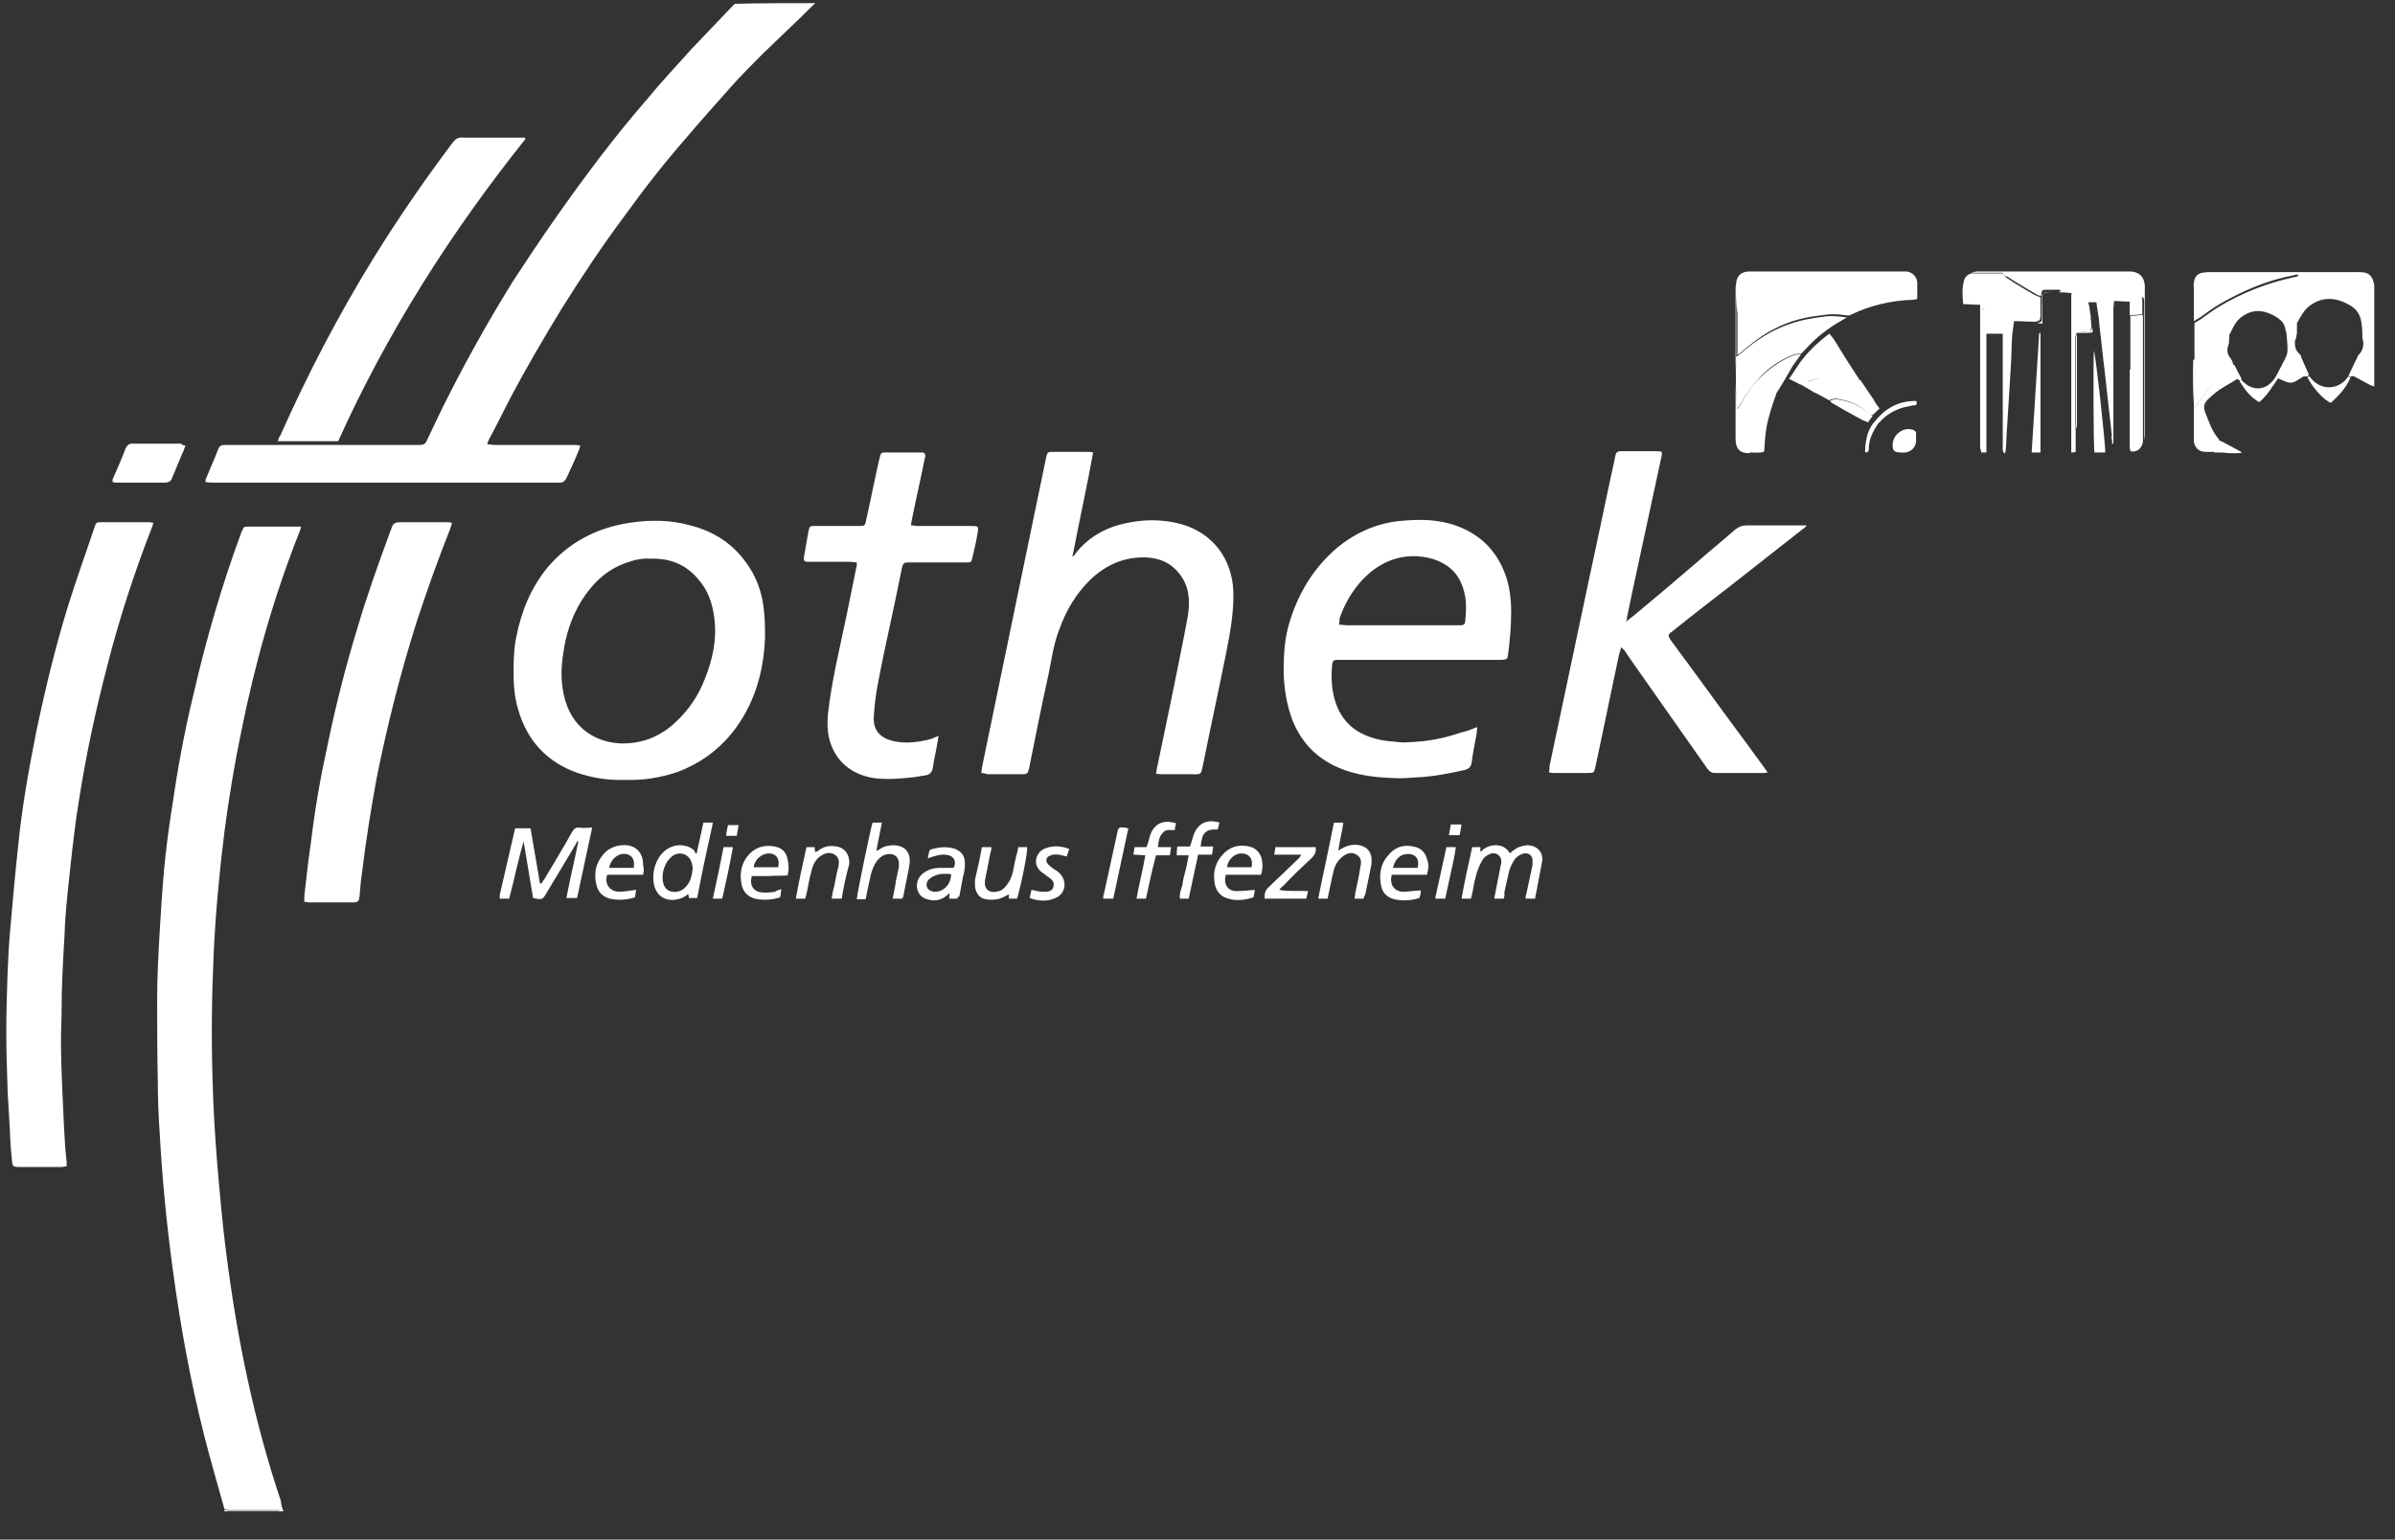 <?xml version="1.0" encoding="UTF-8"?>
<svg width="381px" height="245px" viewBox="0 0 381 245" xmlns="http://www.w3.org/2000/svg" xmlns:xlink="http://www.w3.org/1999/xlink" version="1.1">
 <rect x="0" y="0" width="381" height="245" fill="#333333" stroke="none"/>
 <!-- Generated by Pixelmator Pro 2.1.2 -->
 <path id="Pfad" d="M35.699 240.5 C35.699 240.4 35.699 240.299 35.699 240.199 35.899 240.299 36.2 240.4 36.4 240.4 L44.199 240.4 C44.462 240.313 44.725 240.302 44.854 240.1 44.724 240.299 44.461 240.301 44.199 240.301 41.599 240.301 39 240.301 36.4 240.301 36.2 240.301 35.899 240.202 35.699 240.102 34.599 236.202 33.5 232.4 32.5 228.5 30.3 219.8 28.7 211.001 27.5 202.102 26.5 194.802 25.8 187.501 25.4 180.201 25.2 177.401 25.1 174.501 25.1 171.701 25 167.501 25 163.2 25 159 25 155.4 25.2 151.901 25.4 148.301 25.6 145.001 25.8 141.7 26.1 138.4 26.4 135.2 26.801 132.1 27.301 128.9 28.201 122.701 29.301 116.5 30.801 110.4 32.801 101.701 35.3 93.101 38.4 84.701 38.4 84.601 38.5 84.5 38.5 84.5 38.8 83.8 38.8 83.801 39.5 83.801 L45.4 83.801 47.9 83.801 C47.8 84.101 47.799 84.3 47.699 84.5 43.599 94.8 40.6 105.401 38.4 116.301 37.3 121.601 36.399 127.001 35.699 132.4 34.899 138.8 34.3 145.202 34 151.602 33.7 158.101 33.601 164.701 33.801 171.201 33.901 176.001 34.2 180.901 34.6 185.701 35 190.301 35.4 194.9 36 199.5 37.7 212.9 40.399 226.101 44.699 238.9 44.699 239.2 44.8 239.6 44.9 240 45 240.2 45 240.3 45.1 240.5 42 240.5 38.799 240.5 35.699 240.5 Z M3 185.701 C2.1 185.701 2 185.601 1.9 184.701 1.8 183.901 1.799 183.2 1.699 182.4 1.599 181.1 1.6 179.802 1.5 178.602 1.4 176.902 1.299 175.1 1.199 173.4 1.199 173.3 1.199 173.202 1.199 173.102 1.099 170.102 1 167.102 1 164.102 1 161.102 1.099 158 1.199 155 1.299 152.7 1.4 150.501 1.6 148.201 2 143.601 2.4 139.1 2.9 134.5 3.5 128.4 4.601 122.301 5.801 116.301 7.201 109.601 8.801 103 10.801 96.5 12.101 92.3 13.6 88.2 15 84 15.3 83.1 15.299 83.102 16.199 83.102 L23.5 83.102 C23.8 83.102 24 83.101 24.4 83.201 24.3 83.601 24.2 83.802 24.1 84.102 21.3 91.302 18.9 98.701 17 106.201 15.2 113.101 13.7 120.102 12.6 127.102 12 130.702 11.599 134.3 11.199 137.9 10.899 140.6 10.6 143.402 10.4 146.102 10.3 147.402 10.299 148.7 10.199 149.9 9.999 153.4 9.801 157.002 9.801 160.602 9.801 162.302 9.699 164.002 9.699 165.602 9.699 168.102 9.8 170.701 9.9 173.201 10 175.401 10.099 177.501 10.199 179.701 10.299 181.401 10.4 183.2 10.6 184.9 L10.6 185.602 C10.3 185.602 10.001 185.701 9.801 185.701 7.501 185.701 5.3 185.701 3 185.701 Z M49.201 143.602 C49.001 143.602 48.7 143.502 48.4 143.502 48.4 142.902 48.4 142.401 48.5 141.801 48.8 139.101 49.1 136.401 49.5 133.801 50.1 128.701 51 123.601 52.1 118.602 53.4 112.302 55 106.001 56.9 99.801 58.4 94.701 60.2 89.701 62 84.801 62.1 84.501 62.201 84.302 62.301 84.002 62.501 83.302 62.9 83.102 63.6 83.102 L65.9 83.102 70.9 83.102 C71.2 83.102 71.5 83.101 71.9 83.201 71.8 83.601 71.7 83.901 71.6 84.201 69.7 89.001 67.901 94.002 66.301 98.902 63.701 107.102 61.6 115.403 59.9 123.902 59 128.902 58.2 133.801 57.6 138.801 57.4 140.101 57.301 141.302 57.201 142.602 57.101 143.402 57 143.602 56.1 143.602 53.8 143.602 51.501 143.602 49.201 143.602 Z M165.887 143.314 C165.199 143.302 164.499 143.15 163.799 142.9 163.899 142.4 164 142.002 164.1 141.602 164.7 141.702 165.299 141.9 165.799 141.9 L166.6 141.9 C167.1 141.8 167.5 141.602 167.6 141.002 167.7 140.502 167.5 140.101 167.1 139.801 166.6 139.401 166.1 139.101 165.6 138.701 164.8 138.001 164.6 137.101 165 136.201 165.3 135.601 165.699 135.202 166.299 135.002 167.599 134.502 168.8 134.602 170.1 135.102 170 135.502 169.799 135.901 169.699 136.301 169.299 136.201 168.9 136.102 168.5 136.002 168.1 136.002 167.599 135.902 167.199 136.102 166.399 136.302 166.199 137.002 166.799 137.602 166.999 137.802 167.3 138.001 167.5 138.201 167.8 138.401 168.2 138.6 168.5 138.9 169.8 140.1 169.6 142.2 167.9 142.9 167.25 143.2 166.574 143.327 165.887 143.314 Z M148.615 143.277 C148.387 143.277 148.15 143.251 147.9 143.201 146.8 143.001 146.1 142.402 145.9 141.402 145.7 140.402 146.2 139.301 147.1 138.801 147.8 138.301 148.7 138.102 149.5 138.102 L151.701 138.102 C152.201 137.202 151.8 136.302 150.9 136.102 150.2 135.902 149.501 136.001 148.801 136.201 148.401 136.301 148.1 136.402 147.6 136.602 147.7 136.202 147.701 135.902 147.801 135.602 147.801 135.302 148.001 135.202 148.301 135.102 149.401 134.802 150.501 134.702 151.701 135.002 152.901 135.402 153.5 136.102 153.5 137.402 153.5 138.102 153.401 138.802 153.201 139.502 153.001 140.602 152.8 141.601 152.6 142.701 152.4 142.601 152.301 142.802 152.301 143.002 151.901 143.002 151.4 143.002 151 143.002 151 142.702 151 142.502 151.1 142.102 150.9 142.302 150.7 142.402 150.5 142.602 149.9 143.052 149.3 143.277 148.615 143.277 Z M223.338 143.275 C222.836 143.27 222.326 143.214 221.801 143.102 220.701 142.802 219.901 142.102 219.701 140.902 219.301 138.902 219.701 137.201 221.201 135.701 222.201 134.701 223.501 134.401 224.801 134.701 226.101 134.901 226.8 135.702 227.1 137.002 227.3 137.702 227.3 138.001 227 139.201 225.1 139.201 223.2 139.201 221.4 139.201 221 140.801 221.801 141.902 223.301 141.902 224.201 141.902 225 141.701 226 141.701 226.1 142.101 225.901 142.402 225.801 142.902 224.988 143.152 224.175 143.284 223.338 143.275 Z M196.939 143.219 C196.437 143.216 195.925 143.152 195.4 143.002 194.3 142.702 193.601 142.002 193.301 140.902 192.901 139.102 193.2 137.502 194.4 136.102 195.5 134.802 197.001 134.301 198.701 134.701 199.701 134.901 200.401 135.602 200.701 136.602 200.901 137.502 200.9 138.301 200.6 139.201 199.7 139.201 198.701 139.201 197.801 139.201 196.901 139.201 195.9 139.201 195 139.201 194.6 140.701 195.301 141.801 196.701 141.801 197.601 141.801 198.6 141.702 199.6 141.602 199.6 141.902 199.5 142.301 199.4 142.801 198.588 143.051 197.776 143.223 196.939 143.219 Z M106.887 143.207 C105.353 143.173 104.281 142.195 104 140.602 103.8 139.202 104.001 137.802 104.801 136.502 105.701 135.002 107.4 134.202 109 134.602 109.6 134.702 110.1 135.002 110.5 135.402 110.5 135.602 110.601 135.702 110.801 135.902 111.201 134.202 111.5 132.602 111.9 130.902 L113.4 130.902 C113.3 131.302 113.301 131.602 113.201 131.902 112.501 135.102 111.801 138.202 111.201 141.402 111.101 141.902 111 142.402 110.9 142.902 110.4 142.902 110 142.902 109.6 142.902 109.6 142.702 109.5 142.501 109.5 142.301 109.4 142.301 109.301 142.302 109.301 142.402 108.701 142.902 108.001 143.101 107.201 143.201 107.095 143.207 106.989 143.209 106.887 143.207 Z M98.539 143.176 C98.037 143.171 97.525 143.114 97 143.002 95.9 142.702 95.2 142.002 94.9 140.902 94.4 138.902 94.801 137.201 96.201 135.701 96.901 135.001 97.8 134.602 98.9 134.502 101 134.302 102.401 135.601 102.301 137.801 102.501 138.201 102.401 138.701 102.301 139.201 101.301 139.201 100.3 139.201 99.4 139.201 98.5 139.201 97.5 139.201 96.6 139.201 96.1 140.601 97 141.902 98.5 141.902 99.4 141.902 100.201 141.702 101.201 141.602 101.101 142.002 101.1 142.401 101 142.801 100.188 143.051 99.376 143.185 98.539 143.176 Z M121.594 143.176 C121.089 143.171 120.587 143.114 120.1 143.002 119 142.702 118.3 142.002 118 140.902 117.6 139.002 117.901 137.302 119.201 135.902 120.301 134.802 121.601 134.401 123.201 134.701 124.401 134.901 125.101 135.601 125.301 136.801 125.501 137.601 125.501 138.401 125.301 139.301 124.301 139.401 123.4 139.302 122.4 139.402 121.5 139.402 120.5 139.402 119.6 139.402 119.2 140.802 119.801 141.902 121.201 142.002 121.901 142.102 122.601 142.002 123.301 141.902 123.601 141.702 123.801 141.602 124.301 141.502 124.201 142.002 124.2 142.401 124.1 142.801 123.287 143.051 122.436 143.185 121.594 143.176 Z M157.701 143.176 C157.401 143.176 157.101 143.152 156.801 143.102 155.801 142.902 155.2 142.102 155.1 141.002 155.1 140.702 155.1 140.302 155.1 140.002 155.5 138.302 155.901 136.501 156.201 134.801 L157.701 134.801 C157.701 135.101 157.7 135.302 157.6 135.502 157.3 136.802 157.101 138.202 156.801 139.502 156.801 139.702 156.701 139.902 156.701 140.102 156.501 141.402 157.3 142.301 158.9 141.801 159.4 141.701 159.8 141.302 160.1 140.902 160.6 140.302 160.9 139.602 161.1 138.902 161.3 137.802 161.501 136.801 161.801 135.701 161.901 135.401 161.9 135.101 162 134.801 L163.4 134.801 C163.5 135.501 162.601 140.202 161.801 143.002 161.401 143.002 161 143.002 160.5 143.002 160.5 142.702 160.5 142.501 160.5 142.301 159.9 142.601 159.3 143.002 158.6 143.102 158.3 143.152 158.001 143.176 157.701 143.176 Z M136.301 143.102 C136.301 142.402 138.401 132.302 138.801 130.902 L140.301 130.902 C140.001 132.402 139.7 133.802 139.4 135.402 139.7 135.302 139.8 135.202 140 135.102 140.7 134.602 141.501 134.502 142.301 134.502 144.001 134.602 144.901 135.702 144.701 137.402 144.701 137.602 144.6 137.902 144.6 138.102 144.3 139.602 144.001 141.102 143.701 142.602 143.701 142.702 143.6 142.902 143.5 143.002 143 143.002 142.6 143.002 142 143.002 142.2 142.002 142.4 141.201 142.5 140.301 142.6 139.701 142.8 139.002 142.9 138.402 143 138.102 143 137.702 143 137.402 143 136.402 142.301 135.802 141.301 135.902 140.501 136.002 140 136.402 139.5 137.002 139 137.702 138.7 138.501 138.5 139.301 138.3 140.401 138.001 141.502 137.801 142.602 137.801 142.802 137.701 142.902 137.701 143.102 137.201 143.102 136.801 143.102 136.301 143.102 Z M85.834 143.068 C85.591 143.061 85.27 142.996 84.801 142.902 84.301 139.902 83.801 136.902 83.301 133.902 82.401 136.902 81.8 140.002 81 143.002 80.5 143.002 80.1 143.002 79.5 143.002 79.5 142.802 79.5 142.602 79.5 142.402 80.3 138.902 81.1 135.502 81.9 132.002 81.9 131.902 81.9 131.901 82 131.801 L84.4 131.801 C84.9 134.701 85.4 137.702 85.9 140.602 L86.1 140.602 C86.3 140.402 86.4 140.102 86.6 139.902 88.1 137.402 89.6 134.902 91 132.402 91.3 131.902 91.601 131.601 92.201 131.701 92.901 131.801 93.501 131.701 94.201 131.701 93.401 135.501 92.601 139.202 91.801 142.902 91.201 142.902 90.8 142.902 90.1 142.902 90.7 139.802 91.4 136.902 92 133.902 92 133.902 91.9 133.901 91.9 133.801 91.8 134.001 91.6 134.202 91.5 134.502 90 137.002 88.5 139.502 87 142.002 86.519 142.827 86.368 143.085 85.834 143.068 Z M126.6 143.002 C127.1 140.202 127.699 137.501 128.299 134.801 L129.6 134.801 C129.6 135.101 129.599 135.302 129.699 135.602 129.799 135.502 129.9 135.502 130 135.502 130.9 134.702 131.9 134.501 133.1 134.701 134.3 134.901 135 135.802 135.1 137.002 L135.1 137.502 C134.6 139.302 134.2 141.102 133.9 143.002 133.3 143.002 132.899 143.002 132.299 143.002 132.399 142.302 132.499 141.702 132.699 141.102 132.899 140.002 133.1 138.901 133.4 137.801 133.5 137.101 133.499 136.502 132.799 136.002 132.199 135.602 131.5 135.702 130.9 136.002 129.9 136.502 129.3 137.502 129.1 138.602 128.8 139.602 128.6 140.701 128.4 141.801 128.3 142.201 128.2 142.602 128.1 143.002 127.6 143.002 127.2 143.002 126.6 143.002 Z M175.5 143.002 C175.5 142.702 175.5 142.501 175.6 142.301 176.3 139.101 176.999 135.901 177.699 132.701 177.899 131.601 178 131.601 179 131.701 179.1 131.701 179.2 131.801 179.5 131.801 178.7 135.501 177.9 139.202 177.1 143.002 176.5 143.002 176.1 143.002 175.5 143.002 Z M180.799 143.002 C181.199 140.702 181.799 138.502 182.199 136.102 181.599 136.102 180.999 136.002 180.299 136.002 180.399 135.602 180.4 135.201 180.5 134.801 L182.4 134.801 C182.5 134.501 182.599 134.2 182.699 133.9 182.799 133.5 182.9 133.101 183 132.801 183.7 131.001 185.1 130.402 187.1 131.002 187 131.302 186.9 131.702 186.9 132.102 186.2 132.102 185.5 131.902 185 132.502 184.4 133.102 184.299 133.901 184.199 134.801 L186.299 134.801 C186.199 135.301 186.2 135.702 186.1 136.102 185.4 136.102 184.7 136.102 183.9 136.102 183.3 138.402 182.799 140.602 182.299 143.002 181.799 143.002 181.299 143.002 180.799 143.002 Z M187.699 143.002 C187.599 142.202 187.9 141.501 188.1 140.801 188.2 140.001 188.4 139.202 188.6 138.502 188.8 137.802 188.9 137.002 189.1 136.102 188.5 136.102 187.899 136.102 187.199 136.102 187.199 135.602 187.199 135.201 187.299 134.701 L189.299 134.701 C189.399 134.401 189.5 134.101 189.6 133.801 189.7 133.501 189.8 133.101 189.9 132.801 190.6 131.001 192 130.3 194 130.9 193.9 131.3 193.799 131.602 193.699 132.002 191.799 131.902 191.2 132.501 191 134.701 L193 134.701 C192.9 135.201 192.899 135.602 192.799 136.002 192.099 136.002 191.4 136.002 190.6 136.002 190.1 138.302 189.6 140.602 189.1 143.002 188.6 143.002 188.199 143.002 187.699 143.002 Z M201.199 143.002 C201.099 142.202 201.3 141.602 201.9 141.102 203.5 139.602 205 138.101 206.5 136.701 206.7 136.501 206.8 136.402 207 136.002 205.4 136.002 204.099 136.002 202.699 136.002 202.799 135.602 202.8 135.201 202.9 134.801 L209.299 134.801 C209.399 135.501 209.199 136.002 208.699 136.502 207.199 137.902 205.699 139.301 204.299 140.801 203.999 141.101 203.7 141.302 203.5 141.602 205 141.902 206.5 141.701 208.1 141.801 208 142.201 207.899 142.602 207.799 143.002 205.599 143.002 203.399 143.002 201.199 143.002 Z M209.701 143.002 C210.501 139.002 211.401 135.002 212.201 130.902 L213.701 130.902 C213.501 132.402 213.1 133.802 212.9 135.402 213.1 135.202 213.3 135.102 213.5 135.002 214.4 134.502 215.301 134.302 216.301 134.502 217.501 134.802 218.101 135.501 218.201 136.701 218.201 137.101 218.2 137.502 218.1 137.902 217.8 139.402 217.501 140.901 217.201 142.301 217.001 142.601 217 142.802 216.9 143.002 216.4 143.002 216 143.002 215.5 143.002 215.5 142.702 215.6 142.402 215.6 142.102 215.9 140.702 216.2 139.402 216.4 138.002 216.6 137.202 216.601 136.502 215.801 136.002 215.001 135.502 214.2 135.801 213.6 136.301 212.8 136.901 212.3 137.801 212.1 138.801 211.8 140.001 211.601 141.202 211.301 142.502 211.301 142.702 211.201 142.802 211.201 143.002 210.701 143.002 210.301 143.002 209.701 143.002 Z M232.5 143.002 C233 140.202 233.601 137.501 234.201 134.801 L235.5 134.801 235.5 135.502 C235.6 135.502 235.701 135.502 235.701 135.402 236.301 134.802 237.1 134.502 237.9 134.502 238.9 134.502 239.701 134.901 240.201 135.801 240.401 135.601 240.601 135.401 240.801 135.301 241.401 134.801 242.1 134.602 242.9 134.502 244.5 134.502 245.601 135.601 245.301 137.201 245.101 138.401 244.8 139.702 244.6 140.902 244.5 141.602 244.301 142.302 244.201 143.002 243.701 143.002 243.301 143.002 242.701 143.002 242.701 142.702 242.701 142.501 242.801 142.301 243.101 140.901 243.401 139.502 243.701 138.102 243.801 137.702 243.801 137.402 243.801 137.002 243.801 136.202 243.3 135.701 242.5 135.801 241.9 135.901 241.4 136.201 241 136.701 240.5 137.401 240.2 138.102 240 138.902 239.8 140.002 239.501 141.002 239.301 142.102 239.401 142.402 239.301 142.702 239.201 143.002 238.701 143.002 238.201 143.002 237.701 143.002 237.901 141.902 238.101 140.902 238.301 139.902 238.501 139.102 238.601 138.202 238.801 137.402 238.901 136.902 238.801 136.402 238.301 136.002 237.801 135.702 237.301 135.702 236.801 136.002 236.401 136.202 236.001 136.502 235.801 136.902 235.401 137.602 235.1 138.302 234.9 139.002 234.6 140.002 234.401 141.101 234.201 142.201 234.101 142.501 234.1 142.702 234 143.002 233.5 143.002 233.1 143.002 232.5 143.002 Z M113.4 143 C114 140.2 114.6 137.501 115.1 134.801 L116.6 134.801 C116.1 137.601 115.5 140.3 114.9 143 114.5 143 114 143 113.4 143 Z M228.301 143 C228.901 140.2 229.5 137.501 230.1 134.801 L231.6 134.801 C231.4 136.201 231.101 137.6 230.801 138.9 230.501 140.3 230.2 141.6 229.9 143 229.4 143 228.901 143 228.301 143 Z M107.395 141.924 C107.492 141.921 107.595 141.915 107.701 141.902 108.301 141.802 108.801 141.502 109.201 141.002 109.901 140.202 110.101 139.202 110.201 138.102 110.201 137.902 110.1 137.601 110 137.201 109.6 135.901 108.1 135.401 107 136.201 106.7 136.401 106.501 136.702 106.201 137.002 105.701 137.802 105.4 138.702 105.4 139.602 105.4 140.914 105.928 141.963 107.395 141.924 Z M148.74 141.906 C150.174 141.919 151.301 140.652 151.301 139.102 150.401 139.002 149.4 139.002 148.6 139.402 148.3 139.502 148.101 139.702 147.801 139.902 147.401 140.302 147.3 140.801 147.5 141.201 147.7 141.701 148.1 141.802 148.6 141.902 148.646 141.905 148.694 141.906 148.74 141.906 Z M96.9 138.102 L100.801 138.102 C101.101 136.602 100.3 135.702 98.9 135.902 97.9 136.102 97.1 137.002 96.9 138.102 Z M221.6 138.102 L225.5 138.102 C225.9 136.802 225.2 135.802 223.9 135.902 222.8 135.902 221.9 136.702 221.6 138.102 Z M119.9 138.002 L123.801 138.002 C124.101 136.702 123.501 135.801 122.301 135.801 121.201 135.801 120 136.802 119.9 138.002 Z M195.201 138.002 L199.1 138.002 C199.4 136.702 198.7 135.801 197.5 135.801 196.4 135.801 195.301 136.802 195.201 138.002 Z M115.5 133 C115.6 132.3 115.701 131.801 115.801 131.301 L117.5 131.301 C117.4 131.901 117.299 132.4 117.199 133 116.599 133 116.1 133 115.5 133 Z M230.5 132.9 C230.6 132.3 230.701 131.801 230.801 131.201 L232.5 131.201 C232.4 131.901 232.299 132.4 232.199 132.9 231.599 132.9 231.1 132.9 230.5 132.9 Z M98.459 124.115 C96.254 124.095 94 123.702 91.9 123.002 87.001 121.302 83.8 117.801 82.4 112.801 81.9 111.101 81.701 109.302 81.701 107.502 81.701 105.502 81.7 103.502 82.1 101.502 82.9 97.402 84.4 93.601 87.1 90.301 90.5 86.301 94.9 84.001 100.1 83.201 103.3 82.701 106.601 82.702 109.801 83.602 114.2 84.702 117.501 87.202 119.701 91.102 120.701 92.902 121.3 94.902 121.5 96.902 121.7 98.402 121.701 99.902 121.701 101.402 121.501 107.002 120 112.201 116.4 116.701 114.1 119.501 111.3 121.501 107.9 122.801 105 123.801 102.2 124.202 99.4 124.102 99.088 124.114 98.774 124.118 98.459 124.115 Z M141.264 123.955 C140.476 123.957 139.688 123.913 138.9 123.801 135.4 123.201 132.8 121.102 131.9 117.502 131.6 116.202 131.601 115.001 131.701 113.701 132.301 108.301 133.601 103.101 134.701 97.801 135.201 95.301 135.701 92.802 136.201 90.402 136.301 90.202 136.301 89.902 136.301 89.502 135.901 89.502 135.601 89.402 135.301 89.402 133.301 89.402 131.301 89.402 129.301 89.402 129.101 89.402 128.8 89.402 128.6 89.402 127.9 89.402 127.8 89.202 127.9 88.602 128.1 87.302 128.4 85.902 128.6 84.602 128.8 83.702 128.801 83.701 129.701 83.701 L135.701 83.701 136.5 83.701 C137.6 83.701 137.601 83.701 137.801 82.701 138.501 79.601 139.101 76.502 139.801 73.402 140.201 71.802 140 72.002 141.6 72.002 L146 72.002 146.701 72.002 C147.101 72.002 147.201 72.302 147.201 72.602 147.101 72.902 147.1 73.202 147 73.502 146.4 76.502 145.7 79.502 145.1 82.502 145 82.802 145 83.202 144.9 83.602 145.3 83.602 145.6 83.701 146 83.701 L154.4 83.701 C155.7 83.701 155.7 83.702 155.5 84.902 155.3 86.202 155.001 87.401 154.701 88.701 154.501 89.501 154.501 89.502 153.701 89.502 150.901 89.502 148.001 89.502 145.201 89.502 145.001 89.502 144.7 89.502 144.5 89.502 143.8 89.502 143.7 89.601 143.5 90.301 143.1 92.201 142.701 94.202 142.301 96.102 141.401 100.401 140.4 104.702 139.6 109.102 139.3 110.702 139.1 112.402 139 114.102 138.9 116.202 140 117.402 142 117.902 144.1 118.402 146.1 118.102 148.1 117.602 148.5 117.402 148.801 117.302 149.301 117.102 149.201 117.602 149.2 118.001 149.1 118.301 148.9 119.601 148.6 120.802 148.4 122.102 148.3 122.902 147.9 123.302 147.1 123.402 146.5 123.502 145.801 123.601 145.201 123.701 143.889 123.826 142.576 123.952 141.264 123.955 Z M222.418 123.842 C222.107 123.839 221.8 123.826 221.5 123.801 218.5 123.701 215.501 123.302 212.801 122.102 209.401 120.602 207 118.101 205.6 114.602 204.7 112.202 204.301 109.701 204.201 107.102 204.201 104.502 204.3 102.002 205 99.502 206.3 94.902 208.6 90.901 212.1 87.701 215.1 85.001 218.701 83.302 222.701 82.902 225.801 82.602 228.801 82.601 231.801 83.701 235.801 85.201 238.401 88.002 239.701 92.102 240.201 93.802 240.4 95.501 240.4 97.301 240.4 99.601 240.2 101.901 239.9 104.201 239.8 104.901 239.7 104.902 239 105.002 238.7 105.002 238.4 105.002 238.1 105.002 229.8 105.002 221.501 105.002 213.201 105.002 212.101 105.002 212 105.002 211.9 106.002 211.7 108.402 211.9 110.802 213 113.102 213.8 114.602 214.9 115.802 216.4 116.602 218.1 117.502 219.901 117.902 221.701 118.002 222.501 118.102 223.301 118.202 224.201 118.102 227.001 118.002 229.701 117.502 232.301 116.602 233.201 116.402 234 116.101 235 115.701 235 116.201 234.9 116.501 234.9 116.801 234.6 118.301 234.3 119.902 234.1 121.402 234 122.002 233.7 122.302 233.1 122.502 230.5 123.102 227.901 123.601 225.301 123.701 224.326 123.776 223.351 123.851 222.418 123.842 Z M189.986 123.207 C189.819 123.205 189.625 123.201 189.4 123.201 187.9 123.201 186.4 123.201 184.9 123.201 184.6 123.201 184.3 123.202 183.9 123.102 184 122.702 184 122.302 184.1 122.002 185.6 114.802 187.1 107.702 188.5 100.502 188.7 99.302 189 98.102 189.1 96.902 189.3 94.502 188.8 92.402 187 90.602 185.7 89.302 184.101 88.801 182.301 88.701 178.901 88.601 176.1 89.802 173.6 92.102 171.2 94.401 169.6 97.101 168.5 100.201 167.6 102.501 167.301 104.901 166.801 107.301 165.701 112.301 164.701 117.301 163.701 122.301 163.501 123.101 163.4 123.201 162.6 123.201 160.8 123.201 159 123.201 157.1 123.201 156.7 123.101 156.5 123.002 156.1 123.002 156.2 122.502 156.201 122.101 156.301 121.701 158.301 111.902 160.4 102.001 162.4 92.201 163.7 85.801 165.1 79.302 166.4 72.902 166.6 71.902 166.7 71.902 167.6 71.902 L172.9 71.902 C173.2 71.902 173.5 71.902 173.9 72.002 172.9 77.502 171.7 82.902 170.6 88.602 170.9 88.402 171 88.301 171 88.201 173.2 85.301 176.3 83.702 179.9 83.102 182.6 82.602 185.3 82.702 187.9 83.402 192.9 84.802 196.001 88.902 196.201 94.102 196.301 97.401 195.7 100.601 195.1 103.701 193.9 109.701 192.6 115.602 191.4 121.602 191.05 123.177 191.159 123.221 189.986 123.207 Z M247.301 123.002 C247.001 123.002 246.8 123.002 246.4 122.902 246.5 122.502 246.5 122.202 246.5 121.902 248.6 112.003 250.701 102.001 252.801 92.102 254.201 85.702 255.5 79.302 256.9 72.902 256.9 72.702 257 72.602 257 72.402 257.1 72.002 257.301 71.801 257.801 71.801 L259.301 71.801 263.6 71.801 C264.4 71.801 264.501 71.901 264.301 72.701 262.701 80.001 261.2 87.202 259.6 94.502 259.4 95.602 259.1 96.802 258.9 97.902 258.8 98.202 258.801 98.501 258.801 98.701 258.601 98.801 258.601 98.802 258.701 98.902 259.201 98.502 259.6 98.201 260.1 97.801 263.6 94.901 267 92.002 270.5 89.002 272.3 87.402 274.2 85.901 276 84.301 276.6 83.801 277.2 83.602 277.9 83.602 L286.4 83.602 287.4 83.602 C287.2 83.902 287.1 84.002 286.9 84.102 283.2 87.001 279.401 90.002 275.701 92.902 272.501 95.402 269.2 97.902 266 100.502 265.3 101.002 265.301 101.102 265.801 101.902 269.901 107.402 273.9 113.002 278 118.502 278.9 119.702 279.801 121.001 280.701 122.201 280.801 122.401 281.001 122.602 281.201 122.902 280.901 123.002 280.7 123.002 280.5 123.002 277.9 123.002 275.401 123.002 272.801 123.002 272.201 123.002 271.9 122.701 271.6 122.301 270.1 120.201 268.6 118.002 267.1 115.902 264.5 112.202 261.901 108.501 259.301 104.801 259.001 104.401 258.8 104.002 258.5 103.602 258.4 103.402 258.2 103.302 257.9 103.002 257.8 103.402 257.7 103.702 257.6 104.002 256.3 110.002 255.101 116.002 253.801 122.002 253.601 123.002 253.5 123.002 252.6 123.002 250.8 123.002 249.101 123.002 247.301 123.002 Z M99.1 118.301 C102.4 118.301 105.2 117.101 107.6 114.801 109.6 112.901 111.1 110.701 112.1 108.102 113.4 104.902 114.1 101.601 113.6 98.102 113.3 95.902 112.6 93.901 111.1 92.201 109.2 89.901 106.7 88.802 103.5 88.902 102.2 88.802 100.8 89.102 99.5 89.602 96.4 90.702 94.2 92.902 92.5 95.602 90.9 98.201 90 101.002 89.6 104.002 89.2 106.502 89.2 108.902 89.9 111.402 90.7 114.102 92.3 116.202 94.9 117.402 96.2 118.002 97.7 118.301 99.1 118.301 Z M214.201 99.502 L231.701 99.502 232.301 99.502 C232.901 99.502 233.1 99.301 233.1 98.701 233.2 97.501 233.3 96.302 233.1 95.002 232.7 92.702 231.7 90.802 229.5 89.602 228.2 88.902 226.801 88.602 225.301 88.502 221.901 88.402 219.101 89.801 216.801 92.201 215.101 94.001 213.9 96.102 213.1 98.402 213.1 98.702 213.1 99.002 213 99.402 213.5 99.402 213.901 99.502 214.201 99.502 Z M18.533 76.801 C18.35 76.796 18.125 76.776 17.9 76.701 17.9 76.401 17.9 76.202 18 76.102 18.7 74.502 19.4 72.901 20 71.301 20.2 70.901 20.5 70.602 21 70.602 L28.801 70.602 C29.001 70.802 29.2 70.902 29.5 70.902 29.3 71.502 29.1 72.002 28.9 72.402 28.4 73.602 27.9 74.802 27.4 76.002 27.2 76.602 26.801 76.801 26.201 76.801 23.701 76.801 21.201 76.801 18.701 76.801 18.651 76.801 18.594 76.802 18.533 76.801 Z M34 76.801 C33.6 76.801 33.199 76.801 32.699 76.701 32.699 76.401 32.701 76.202 32.801 76.102 33.401 74.602 34.099 73.1 34.699 71.5 34.899 71 35.199 70.801 35.699 70.801 L36.801 70.801 65.9 70.801 66.801 70.801 C67.401 70.801 67.7 70.602 67.9 70.102 69.1 67.602 70.3 65 71.6 62.5 74.7 56.4 78.099 50.402 81.699 44.602 85.999 38.002 90.501 31.501 95.301 25.201 97.801 21.901 100.4 18.702 103.1 15.602 105.3 12.902 107.7 10.401 110 7.801 112.1 5.601 114.201 3.401 116.301 1.201 116.501 1.001 116.7 0.802 116.9 0.602 121.1 0.502 125.399 0.5 129.699 0.5 128.599 1.5 127.6 2.602 126.5 3.602 124.8 5.202 123.1 6.9 121.4 8.5 119.7 10.2 117.901 12.001 116.301 13.801 113.901 16.501 111.499 19.2 109.199 21.9 105.699 25.9 102.5 30.001 99.4 34.301 95.8 39.101 92.501 44.101 89.301 49.201 86.501 53.801 83.801 58.402 81.301 63.102 80.101 65.402 79.001 67.7 77.801 69.9 77.701 70.1 77.6 70.401 77.5 70.701 78 70.701 78.299 70.801 78.699 70.801 L91.1 70.801 C91.5 70.801 91.801 70.8 92.301 70.9 92.201 71.2 92.2 71.402 92.1 71.602 91.5 73.102 90.8 74.602 90.1 76.102 89.9 76.502 89.6 76.801 89.1 76.801 88.8 76.801 88.601 76.801 88.301 76.801 70.201 76.801 52.1 76.801 34 76.801 Z M355.6 72.125 C355.225 72.125 354.85 72.102 354.5 72.102 353.8 72.002 352.999 72 352.199 72 352.209 71.966 352.219 71.936 352.229 71.902 351.753 71.902 351.277 71.902 350.801 71.902 349.801 71.902 349.1 71.201 349 70.201 349 70.001 349 69.702 349 69.502 349 67.744 349 65.974 349 64.207 348.869 62.768 348.819 59.669 348.9 57.301 348.934 57.279 348.965 57.257 348.998 57.234 348.999 57.224 348.999 57.212 349 57.201 349 57.212 349 57.222 349 57.232 349.034 57.21 349.066 57.187 349.1 57.164 349.1 55.265 349.1 53.292 349.1 51.402 349.4 51.202 349.8 51.001 350.1 50.801 351.1 50.101 352 49.401 353 48.801 356.7 46.601 360.7 45.002 365 44.102 365.2 44.102 365.4 44.002 365.6 43.902 365.6 43.802 365.6 43.801 365.6 43.701 365.467 43.701 365.334 43.701 365.201 43.701 365.101 43.726 365 43.751 364.9 43.801 360.6 44.601 356.7 46.302 352.9 48.502 351.9 49.102 351 49.802 350 50.502 349.7 50.702 349.3 50.902 349 51.102 349 50.802 349 50.501 349 50.201 349 48.73 349 47.193 349 45.701 348.9 45.501 349 45.202 349 45.002 349.1 44.102 349.501 43.602 350.301 43.402 350.601 43.402 350.901 43.301 351.201 43.301 L375.4 43.301 C376.4 43.301 377.2 43.602 377.5 44.602 377.6 44.902 377.699 45.202 377.699 45.502 L377.699 61.002 377.699 61.502 C377.499 61.402 377.3 61.401 377.1 61.301 376.3 60.901 375.499 60.402 374.699 60.002 374.499 59.902 374.2 59.702 373.9 60.002 373.8 59.902 373.7 59.901 373.6 59.801 374.1 58.801 374.5 57.8 375 56.9 375.1 56.7 375.099 56.5 375.299 56.4 375.999 55.6 376.099 54.701 375.799 53.701 375.799 53.701 375.801 53.701 375.801 53.701 375.801 53.401 375.801 53.102 375.801 52.902 375.701 50.202 375.2 49.102 372.9 48.102 372.6 48.002 372.4 47.901 372.1 47.801 370.4 47.301 368.9 47.602 367.5 48.602 366.5 49.302 366 50.402 365.4 51.402 L365.4 53 C365.4 53.191 365.311 53.378 365.303 53.482 365.301 53.555 365.301 53.627 365.301 53.701 365.201 53.901 365.2 54.001 365.1 54.201 365.095 54.201 365.089 54.201 365.084 54.201 365.021 55.033 365.16 55.845 365.9 56.4 366 56.5 366.1 56.8 366.1 56.9 366.5 57.8 366.899 58.702 367.299 59.602 367.199 59.702 367.2 59.8 367.1 59.9 366.9 59.9 366.7 59.9 366.5 59.9 366.4 59.9 366.299 60.002 366.299 60.002 365.699 60.302 365.1 60.9 364.4 60.9 363.8 60.9 363.1 60.501 362.4 60.201 361.5 61.501 360.7 62.902 359.4 64.002 358 63.202 357.099 62.001 356.299 60.701 356.336 60.664 356.359 60.627 356.379 60.59 356.194 60.494 356.092 60.397 355.9 60.301 355 60.901 354 61.402 353.1 62.002 352.4 62.502 351.801 63.002 351.201 63.602 350.601 64.202 350.501 64.802 350.801 65.602 351.401 67.102 351.9 68.702 353 69.902 352.988 69.946 352.975 69.987 352.963 70.029 354.239 70.623 355.42 71.311 356.699 72 356.349 72.1 355.975 72.125 355.6 72.125 Z M278.127 72.111 C276.803 72.111 276.1 71.402 276.1 69.902 276.1 66.759 276.1 63.594 276.1 60.432 276.111 62.529 276.218 64.614 276.4 65.102 276.6 64.802 276.8 64.602 276.9 64.402 277.7 62.802 278.7 61.402 280 60.102 281.6 58.502 283.4 57.302 285.4 56.502 285.7 56.402 286.1 56.402 286.5 56.402 286.1 57.002 285.601 57.601 285.201 58.201 284.401 59.601 283.601 61.002 282.701 62.402 282.684 62.42 282.664 62.436 282.646 62.453 282.256 63.611 281.788 64.85 281.5 66 281 67.6 280.799 69.3 280.699 71 280.699 71.3 280.7 71.6 280.6 71.9 279.9 72.1 279.102 72 278.402 72 278.402 72.034 278.4 72.067 278.4 72.102 278.307 72.108 278.215 72.111 278.127 72.111 Z M318.801 72.102 C318.701 72.002 318.7 71.801 318.6 71.701 318.6 71.401 318.6 71.101 318.6 70.801 318.6 65.301 318.6 59.801 318.6 54.301 318.6 53.901 318.6 53.602 318.6 53.102 317.7 53.102 316.9 53.102 316 53.102 L316 62.502 316 72.002 C315.6 72.002 315.401 72.002 315.201 72.002 315.101 71.702 315 71.302 315 71.002 315 63.902 315 56.801 315 49.701 315 49.301 315 49.002 315 48.502 314.1 48.502 313.301 48.402 312.301 48.402 312.201 47.202 312.1 46.001 312.4 44.801 312.5 44.201 312.9 43.702 313.6 43.502 L318.6 43.502 C318.8 43.702 318.901 44.001 319.201 44.201 320.701 45.201 322.201 46.102 323.801 47.002 324.001 47.102 324.3 47.201 324.6 47.301 L324.6 50.402 C324.5 51.002 324.501 51.001 323.801 51.201 322.701 51.201 321.6 51.102 320.4 51.102 320.3 51.902 320.2 52.601 320.1 53.301 320 54.901 320 56.502 319.9 58.102 319.7 61.302 319.501 64.601 319.301 67.801 319.201 69.001 319.2 70.101 319.1 71.301 319.1 71.601 319 71.802 319 72.102 318.9 72.102 318.901 72.102 318.801 72.102 Z M329.801 72.102 C329.801 72.065 329.8 72.029 329.799 71.994 329.709 72 329.613 72.002 329.5 72.002 329.5 64.602 329.5 57.3 329.5 49.9 329.5 49.4 329.5 48.9 329.5 48.4 329.5 48 329.5 47.502 329.5 47.102 329.5 46.899 329.533 46.762 329.605 46.678 329.186 46.583 328.332 46.518 327.414 46.5 327.517 46.493 327.708 46.397 327.9 46.301 327.684 46.157 327.522 46.117 327.41 46.068 327.37 46.087 327.334 46.102 327.301 46.102 326.801 46.102 326.301 46.102 325.801 46.102 324.801 46.102 324.799 46.102 324.699 47.102 324.399 47.002 324.1 47.001 323.9 46.801 322.4 45.901 320.801 45 319.301 44 318.902 44 318.801 43.702 318.602 43.402 318.602 43.402 318.6 43.402 318.6 43.402 316.9 43.402 315.3 43.402 313.6 43.402 313.9 43.302 314.3 43.201 314.6 43.201 L338.801 43.201 C340.001 43.201 341.101 43.802 341.201 45.502 L341.201 47.201 341.201 69.102 C341.201 69.502 341.1 69.902 341.1 70.402 341.1 70.002 341.1 69.701 341.1 69.301 341.1 65.801 341.1 62.301 341.1 58.801 341.1 55.901 341.1 53.002 341.1 50.102 341.1 49.402 341.1 48.702 341.1 48.002 341.1 47.477 340.989 47.289 340.68 47.27 340.776 47.375 340.799 47.57 340.799 47.9 L340.799 50.002 C340.099 50.102 339.499 50.101 338.799 50.201 338.799 49.501 338.799 48.702 338.799 48.002 338.799 48.002 338.797 48 338.797 48 338.012 48 337.227 47.904 336.348 47.9 336.339 47.905 336.329 47.911 336.32 47.916 336.32 47.916 336.318 47.916 336.318 47.916 336.313 47.919 336.31 47.924 336.305 47.928 336.303 47.929 336.301 47.93 336.299 47.932 336.295 48.417 336.199 48.81 336.199 49.201 L336.199 69.701 336.199 70.602 C336.099 70.602 336.1 70.602 336 70.602 336 70.302 336 70.001 335.9 69.701 335.9 69.548 335.926 69.396 335.951 69.256 335.568 65.804 335.182 62.352 334.799 58.9 334.499 56.6 334.3 54.302 334 52.002 334 51.629 333.914 51.255 333.902 50.801 333.902 50.801 333.9 50.801 333.9 50.801 333.8 49.901 333.6 49.102 333.5 48.102 333.1 48.102 332.699 48.102 332.199 48.102 332.299 48.402 332.3 48.6 332.4 48.9 L332.4 49.102 C332.5 49.502 332.5 49.901 332.6 50.301 L332.6 50.602 C332.6 51.002 332.699 51.401 332.699 51.801 L332.699 52.102 C332.592 52.478 332.542 52.65 332.426 52.73 332.619 52.679 332.667 52.569 332.801 52.102 332.801 52.202 332.9 52.4 332.9 52.5 L332.9 52.9 C332 53 331.2 53 330.4 53 330.9 52.9 331.5 52.901 332 52.801 331.967 52.801 331.938 52.801 331.9 52.801 331.4 52.801 330.799 52.902 330.299 53.002 330.199 53.402 330.1 53.702 330.1 54.102 L330.1 67.201 C330.1 67.501 330.199 67.901 330.199 68.201 L330.199 71.9 C330.075 71.962 329.949 71.985 329.801 71.994 L329.801 72.102 Z M330.4 53 L330.4 67.102 C330.4 67.502 330.401 67.801 330.301 68.201 330.201 67.901 330.199 67.501 330.199 67.201 330.199 62.801 330.199 58.402 330.199 54.102 330.199 53.702 330.3 53.4 330.4 53 Z M327.414 46.5 C327.41 46.5 327.404 46.502 327.4 46.502 L326.342 46.502 C326.694 46.492 327.057 46.493 327.414 46.5 Z M326.342 46.502 C325.872 46.515 325.427 46.544 325.059 46.594 325.204 46.503 325.45 46.502 325.9 46.502 L326.342 46.502 Z M325.059 46.594 C325.032 46.61 325.01 46.631 324.99 46.654 324.994 46.637 324.996 46.619 325 46.602 325.019 46.599 325.04 46.596 325.059 46.594 Z M324.99 46.654 C324.807 47.437 324.9 48.219 324.9 49.002 L324.9 51.502 C324.5 51.502 324.3 51.402 324.1 51.402 324.8 51.202 324.801 51.202 324.801 50.602 324.801 49.602 324.801 48.502 324.801 47.502 324.848 47.034 324.874 46.787 324.99 46.654 Z M302.727 72.021 C302.622 72.02 302.513 72.012 302.4 72 301.3 72 301 71.7 301.1 70.5 301.3 69 302.901 67.9 304.301 68.4 304.601 68.5 304.901 68.702 304.801 69.102 L304.801 69.602 C304.988 70.82 304.297 72.039 302.727 72.021 Z M296.9 72 C296.8 72 296.699 71.901 296.699 71.801 296.699 71.701 296.699 71.602 296.699 71.602 296.799 69.702 297.2 68.1 298.4 66.9 300 64.9 302.101 63.801 304.801 63.801 305.001 64.101 305 64.4 304.6 64.5 304.4 64.5 304.1 64.502 303.9 64.602 301.9 64.902 300.2 65.801 298.9 67.301 298.886 67.286 298.875 67.275 298.861 67.262 298.078 68.442 297.399 69.627 297.301 71.102 297.301 71.302 297.299 71.601 297.199 71.801 297.199 71.901 297 72 296.9 72 Z M323.199 72 C323.599 65.6 324 59.3 324.4 53 L324.6 53 324.6 72 C324.2 72 323.699 72 323.199 72 Z M333.199 72 C332.999 71.3 333 57.101 333.1 55.801 333.4 56.501 335 71.2 334.9 72 334.3 72 333.699 72 333.199 72 Z M339.26 71.844 C339.144 71.84 339.025 71.826 338.9 71.801 338.9 71.601 338.799 71.401 338.799 71.201 338.799 67.201 338.799 63.102 338.799 59.102 338.799 59.002 338.799 58.901 338.799 58.801 338.833 58.805 338.866 58.809 338.9 58.813 338.9 56.982 338.9 55.237 338.9 53.4 338.9 52.4 338.9 51.301 338.9 50.301 339.6 50.201 340.2 50.202 340.9 50.102 L340.9 58.801 C340.725 58.826 340.556 58.844 340.391 58.859 340.568 58.847 340.738 58.828 340.9 58.801 L340.9 69.301 340.9 70.4 C340.638 71.363 340.068 71.867 339.26 71.844 Z M44.201 70.201 C44.301 69.801 44.4 69.501 44.6 69.301 48.899 59.601 53.801 50.201 59.4 41.102 63.3 34.802 67.5 28.701 72 22.701 72.5 22.101 72.901 21.802 73.701 21.902 L82.6 21.902 83.5 21.902 C83.5 22.002 83.6 22.102 83.6 22.102 71.7 37.001 61.6 52.902 53.801 70.201 50.601 70.201 47.501 70.201 44.201 70.201 Z M297.199 67.201 C296.899 67.101 296.7 67 296.4 66.9 294.7 66 293.1 65.102 291.4 64.102 291.3 64.002 291.2 63.901 291.1 63.801 291.6 63.501 292 63.502 292.6 63.602 294.361 63.895 295.93 64.572 297.215 65.725 297.21 65.717 297.203 65.71 297.199 65.701 295.899 64.501 294.3 63.8 292.5 63.5 292 63.4 291.5 63.401 291 63.701 290.339 63.323 289.584 62.941 288.744 62.479 288.729 62.486 288.714 62.494 288.699 62.502 287.899 62.002 287.2 61.601 286.5 61.201 286.55 61.176 286.6 61.152 286.65 61.127 286.567 61.155 286.483 61.18 286.4 61.201 285.8 60.901 285.3 60.601 284.6 60.301 284.9 59.801 285.2 59.502 285.4 59.102 285.9 58.402 286.299 57.702 286.799 57.102 287.999 55.602 289.4 54.302 291 53.102 291.7 53.802 292.1 54.6 292.6 55.4 293.1 56.2 293.6 57.001 294.1 57.801 294.7 58.701 295.199 59.5 295.799 60.4 295.623 60.506 295.459 60.547 295.299 60.555 295.491 60.562 295.687 60.528 295.9 60.4 296.6 61.4 297.3 62.502 298 63.502 298.1 63.702 298.199 63.802 298.299 64.002 298.291 64.005 298.285 64.005 298.277 64.008 298.532 64.353 298.729 64.639 299 65 298.6 65.4 298.201 65.802 297.801 66.102 297.694 66.048 297.558 65.995 297.439 65.926 297.593 66.047 297.747 66.125 297.9 66.201 297.7 66.501 297.399 66.801 297.199 67.201 Z M276.4 65.002 C276.1 64.302 276.101 59.201 276.201 56.801 276.901 56.301 277.501 55.701 278.201 55.201 281.301 52.701 284.7 51.202 288.6 50.602 289.5 50.502 290.401 50.301 291.301 50.301 292.101 50.301 292.901 50.402 293.801 50.502 293.501 50.702 293.101 50.902 292.801 51.102 290.701 52.302 288.801 53.802 287.201 55.602 287.001 55.802 286.7 56.101 286.5 56.301 286.1 56.301 285.7 56.302 285.4 56.402 283.3 57.202 281.5 58.402 280 60.002 278.8 61.302 277.7 62.701 276.9 64.301 276.8 64.501 276.6 64.702 276.4 65.002 Z M276.201 56.801 C276.132 57.626 276.102 58.774 276.1 59.953 276.1 55.227 276.1 50.498 276.1 45.801 276.1 45.501 276.201 45.302 276.201 45.002 L276.201 50.301 276.201 56.801 Z M276.201 45.002 C276.201 44.968 276.201 44.936 276.201 44.902 276.401 43.802 277 43.301 278.1 43.201 L278.701 43.201 302.4 43.201 303.301 43.201 C304.201 43.301 304.9 44.002 305 44.902 L305 45.902 305 47.602 C304.7 47.602 304.6 47.701 304.4 47.701 300.9 47.801 297.5 48.602 294.4 50.102 294.3 50.202 294.1 50.201 294 50.201 293.2 50.101 292.4 50.002 291.5 50.002 290.6 50.002 289.701 50.201 288.801 50.301 284.901 50.801 281.4 52.402 278.4 54.902 277.7 55.402 277.1 56.002 276.4 56.502 276.4 54.302 276.4 52.102 276.4 49.902 276.204 48.43 276.201 46.765 276.201 45.002 Z M349.201 64.801 C350.101 63.601 351 62.301 352 61.201 352.125 61.064 352.254 60.928 352.385 60.793 352.222 60.959 352.06 61.127 351.9 61.301 350.933 62.365 350.148 63.524 349.193 64.775 349.196 64.783 349.199 64.794 349.201 64.801 Z M370.801 64.102 C369.701 63.702 367.9 61.702 367.1 60.102 367.2 60.002 367.201 59.901 367.301 59.801 367.501 60.001 367.7 60.3 367.9 60.5 369.4 62 371.6 62 373.1 60.5 373.3 60.2 373.5 60 373.6 59.9 373.7 60 373.8 60.002 373.9 60.102 373.2 61.802 372.001 63.002 370.801 64.102 Z M359.137 61.801 C360.115 61.819 361.068 61.313 361.799 60.301 362.199 59.701 362.5 59.001 362.9 58.301 363.1 57.801 363.4 57.4 363.6 56.9 363.8 56.5 363.9 56.101 363.9 55.701 363.9 54.801 363.818 53.9 363.729 53 363.72 52.968 363.709 52.933 363.701 52.902 363.701 52.802 363.6 52.702 363.6 52.602 363.5 51.602 363.001 51.002 362.201 50.502 361.801 50.202 361.301 50.001 360.801 49.801 359.201 49.201 357.8 49.502 356.5 50.502 355.6 51.202 355.201 52.201 354.701 53.201 354.671 53.216 354.641 53.228 354.611 53.242 354.634 53.531 354.678 53.786 354.6 54.102 354.6 54.402 354.6 54.7 354.5 54.9 354.2 55.7 354.3 56.402 354.9 57.102 355.099 57.399 355.199 57.698 355.299 58.094 355.333 58.063 355.366 58.033 355.4 58.002 355.8 58.802 356.2 59.501 356.6 60.301 356.56 60.34 356.538 60.379 356.518 60.418 356.621 60.522 356.805 60.705 356.9 60.801 357.6 61.457 358.376 61.787 359.137 61.801 Z M287.443 60.777 C287.529 60.748 287.614 60.723 287.699 60.701 288.318 60.476 288.946 60.308 289.578 60.193 288.912 60.298 288.251 60.464 287.6 60.701 287.548 60.727 287.495 60.752 287.443 60.777 Z M336.1 51.025 C336.156 50.95 336.1 50.876 336.1 50.801 L336.1 51.002 336.1 51.025 Z M315.201 49.402 C315.201 49.302 315.301 49.202 315.301 49.102 315.501 49.202 315.7 49.201 315.9 49.301 315.7 49.201 315.501 49.102 315.301 49.102 315.201 49.302 315.201 49.302 315.201 49.402 Z M337.1 47.801 C337.322 47.801 337.544 47.772 337.762 47.758 337.526 47.771 337.297 47.801 337.1 47.801 Z M335.193 47.326 C334.857 47.292 334.524 47.258 334.189 47.225 334.524 47.263 334.859 47.298 335.193 47.326 Z" fill="#ffffff" fill-opacity="1" stroke="none"/>
</svg>
